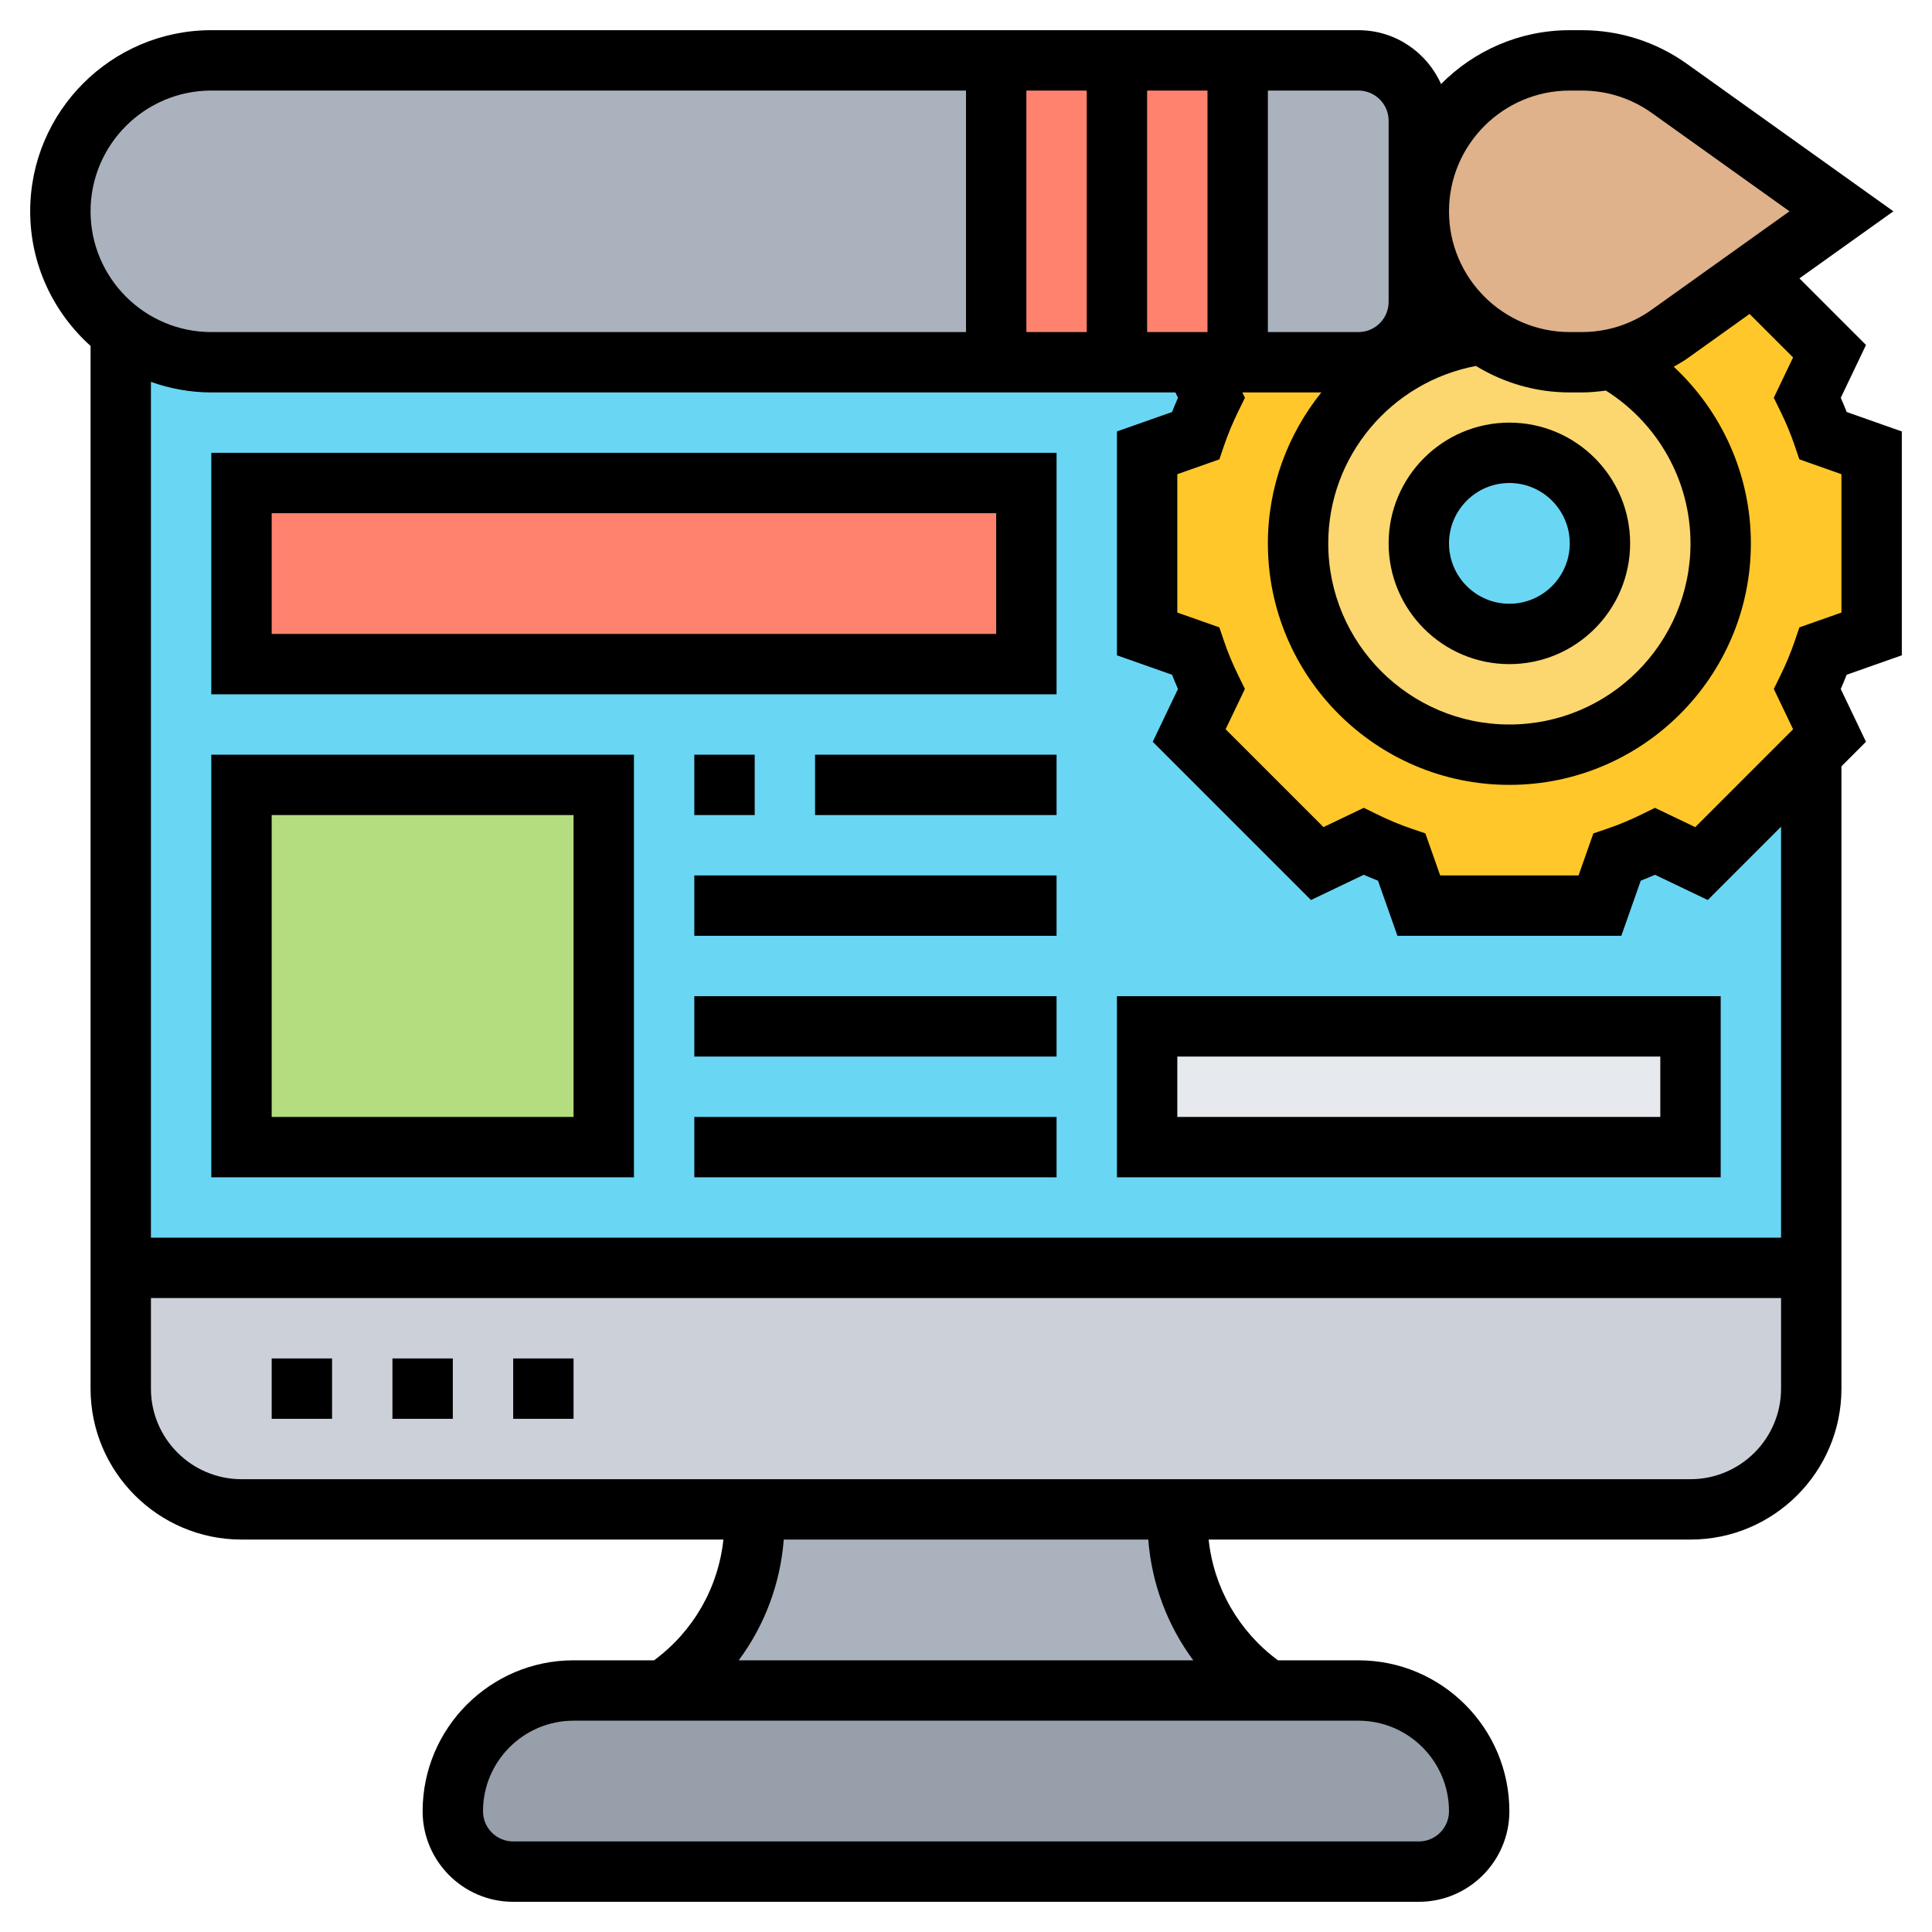 <svg id="Layer_5" enable-background="new 0 0 64 64" height="512" viewBox="0 0 64 64" width="512" xmlns="http://www.w3.org/2000/svg"><g><g><g><path d="m49 60c0 .55-.22 1.05-.59 1.41-.36.37-.86.59-1.41.59h-30c-1.1 0-2-.9-2-2s.45-2.1 1.17-2.83c.73-.72 1.73-1.17 2.83-1.17h3 20 3c2.21 0 4 1.79 4 4z" fill="#969faa"/></g><g><path d="m42 56h-20c1.87-1.25 3-3.35 3-5.61v-.39h14v.39c0 2.26 1.13 4.36 3 5.61z" fill="#aab2bd"/></g><g><path d="m60 42v4c0 2.21-1.79 4-4 4h-17-14-17c-2.21 0-4-1.79-4-4v-4z" fill="#ccd1d9"/></g><g><g><path d="m7 12c-1.13 0-2.17-.37-3-1v31h56v-30z" fill="#69d6f4"/></g></g><g><path d="m8 26h12v12h-12z" fill="#b4dd7f"/></g><g><path d="m38 34h18v4h-18z" fill="#e6e9ed"/></g><g><path d="m8 16h26v6h-26z" fill="#ff826e"/></g><g><path d="m45 12c1.1 0 2-.9 2-2v-3c0 1.38.56 2.63 1.46 3.54.19.19.4.36.62.52-3.43.45-6.08 3.38-6.08 6.94 0 3.87 3.13 7 7 7s7-3.13 7-7c0-2.63-1.44-4.91-3.58-6.11.68-.14 1.32-.42 1.88-.82l2.77-1.97 2.54 2.54-.74 1.53c.2.41.38.83.53 1.26l1.6.57v6l-1.6.57c-.15.43-.33.85-.53 1.26l.74 1.53-.61.61-3.64 3.64-1.53-.74c-.41.2-.83.38-1.26.53l-.57 1.6h-6l-.57-1.6c-.43-.15-.85-.33-1.26-.53l-1.53.74-4.25-4.25.74-1.53c-.2-.41-.38-.83-.53-1.26l-1.6-.57v-6l1.6-.57c.15-.43.33-.85.53-1.26l-.56-1.17h1.43z" fill="#ffc729"/></g><g><path d="m53.42 11.89c2.14 1.2 3.58 3.48 3.58 6.11 0 3.87-3.13 7-7 7s-7-3.13-7-7c0-3.56 2.65-6.49 6.08-6.94.82.59 1.83.94 2.92.94h.4c.35 0 .69-.04 1.02-.11zm-.42 6.11c0-1.66-1.34-3-3-3s-3 1.34-3 3 1.34 3 3 3 3-1.34 3-3z" fill="#fcd770"/></g><g><path d="m33 2v10h-26c-1.13 0-2.17-.37-3-1-.19-.14-.37-.29-.54-.46-.9-.91-1.46-2.16-1.46-3.54 0-2.76 2.24-5 5-5z" fill="#aab2bd"/></g><g><path d="m47 7v3c0 1.1-.9 2-2 2h-4v-10h4c1.1 0 2 .9 2 2z" fill="#aab2bd"/></g><g><path d="m33 2h8v10h-8z" fill="#ff826e"/></g><g><path d="m53.42 11.89c-.33.07-.67.11-1.02.11h-.4c-1.09 0-2.1-.35-2.92-.94-.22-.16-.43-.33-.62-.52-.9-.91-1.46-2.16-1.46-3.54 0-2.76 2.24-5 5-5h.4c1.04 0 2.06.33 2.9.93l5.7 4.07-2.93 2.1-2.77 1.97c-.56.4-1.2.68-1.88.82z" fill="#dfb28b"/></g></g><g><path d="m9 45h2v2h-2z"/><path d="m17 45h2v2h-2z"/><path d="m13 45h2v2h-2z"/><path d="m46 18c0 2.206 1.794 4 4 4s4-1.794 4-4-1.794-4-4-4-4 1.794-4 4zm6 0c0 1.103-.897 2-2 2s-2-.897-2-2 .897-2 2-2 2 .897 2 2z"/><path d="m63 21.708v-7.416l-1.826-.644c-.062-.157-.127-.314-.196-.471l.836-1.749-2.206-2.206 3.113-2.222-6.835-4.882c-1.023-.731-2.229-1.118-3.489-1.118h-.397c-1.666 0-3.175.684-4.263 1.784-.468-1.049-1.516-1.784-2.737-1.784h-38c-3.309 0-6 2.691-6 6 0 1.771.776 3.36 2 4.46v34.54c0 2.757 2.243 5 5 5h15.963c-.168 1.595-.997 3.041-2.296 4h-2.667c-2.757 0-5 2.243-5 5 0 1.654 1.346 3 3 3h30c1.654 0 3-1.346 3-3 0-2.757-2.243-5-5-5h-2.666c-1.299-.959-2.128-2.405-2.296-4h15.962c2.757 0 5-2.243 5-5v-20.615l.813-.813-.836-1.749c.069-.156.135-.313.196-.471zm-11-18.708h.397c.84 0 1.644.258 2.325.745l4.557 3.255-4.558 3.255c-.68.487-1.484.745-2.324.745h-.397c-2.206 0-4-1.794-4-4s1.794-4 4-4zm4 15c0 3.309-2.691 6-6 6s-6-2.691-6-6c0-2.891 2.086-5.349 4.893-5.877.908.553 1.969.877 3.107.877h.397c.27 0 .536-.026.8-.062 1.734 1.097 2.803 2.995 2.803 5.062zm-10-14v6c0 .552-.448 1-1 1h-3v-8h3c.552 0 1 .448 1 1zm-12 7v-8h2v8zm4-8h2v8h-2zm-31 0h25v8h-25c-2.206 0-4-1.794-4-4s1.794-4 4-4zm41 57c0 .552-.448 1-1 1h-30c-.552 0-1-.448-1-1 0-1.654 1.346-3 3-3h26c1.654 0 3 1.346 3 3zm-8.471-5h-15.058c.858-1.155 1.378-2.536 1.492-4h12.075c.114 1.464.634 2.845 1.491 4zm16.471-6h-48c-1.654 0-3-1.346-3-3v-3h54v3c0 1.654-1.346 3-3 3zm3-8h-54v-28.35c.627.222 1.298.35 2 .35h31.937l.085.178c-.069.156-.135.313-.196.471l-1.826.643v7.416l1.826.644c.062.157.127.314.196.471l-.836 1.749 5.242 5.242 1.749-.836c.156.069.313.135.471.196l.644 1.826h7.416l.644-1.826c.157-.062.314-.127.471-.196l1.749.836 2.428-2.429zm2-20.708-1.393.491-.156.459c-.13.382-.291.767-.477 1.145l-.214.436.639 1.335-3.242 3.242-1.335-.639-.436.214c-.378.186-.763.347-1.145.477l-.459.156-.49 1.392h-4.584l-.491-1.393-.459-.156c-.382-.13-.767-.291-1.145-.477l-.436-.214-1.335.639-3.242-3.242.639-1.335-.214-.436c-.186-.378-.347-.763-.477-1.145l-.156-.459-1.392-.49v-4.584l1.393-.491.156-.459c.13-.382.291-.767.477-1.145l.214-.436-.086-.177h2.617c-1.107 1.379-1.771 3.122-1.771 5 0 4.411 3.589 8 8 8s8-3.589 8-8c0-2.252-.95-4.357-2.556-5.852.148-.088.3-.166.44-.267l2.073-1.481 1.441 1.441-.639 1.335.214.436c.186.378.347.763.477 1.145l.156.459 1.394.492z"/><path d="m7 23h28v-8h-28zm2-6h24v4h-24z"/><path d="m7 39h14v-14h-14zm2-12h10v10h-10z"/><path d="m23 25h2v2h-2z"/><path d="m27 25h8v2h-8z"/><path d="m23 29h12v2h-12z"/><path d="m23 33h12v2h-12z"/><path d="m23 37h12v2h-12z"/><path d="m37 39h20v-6h-20zm2-4h16v2h-16z"/></g></g></svg>
